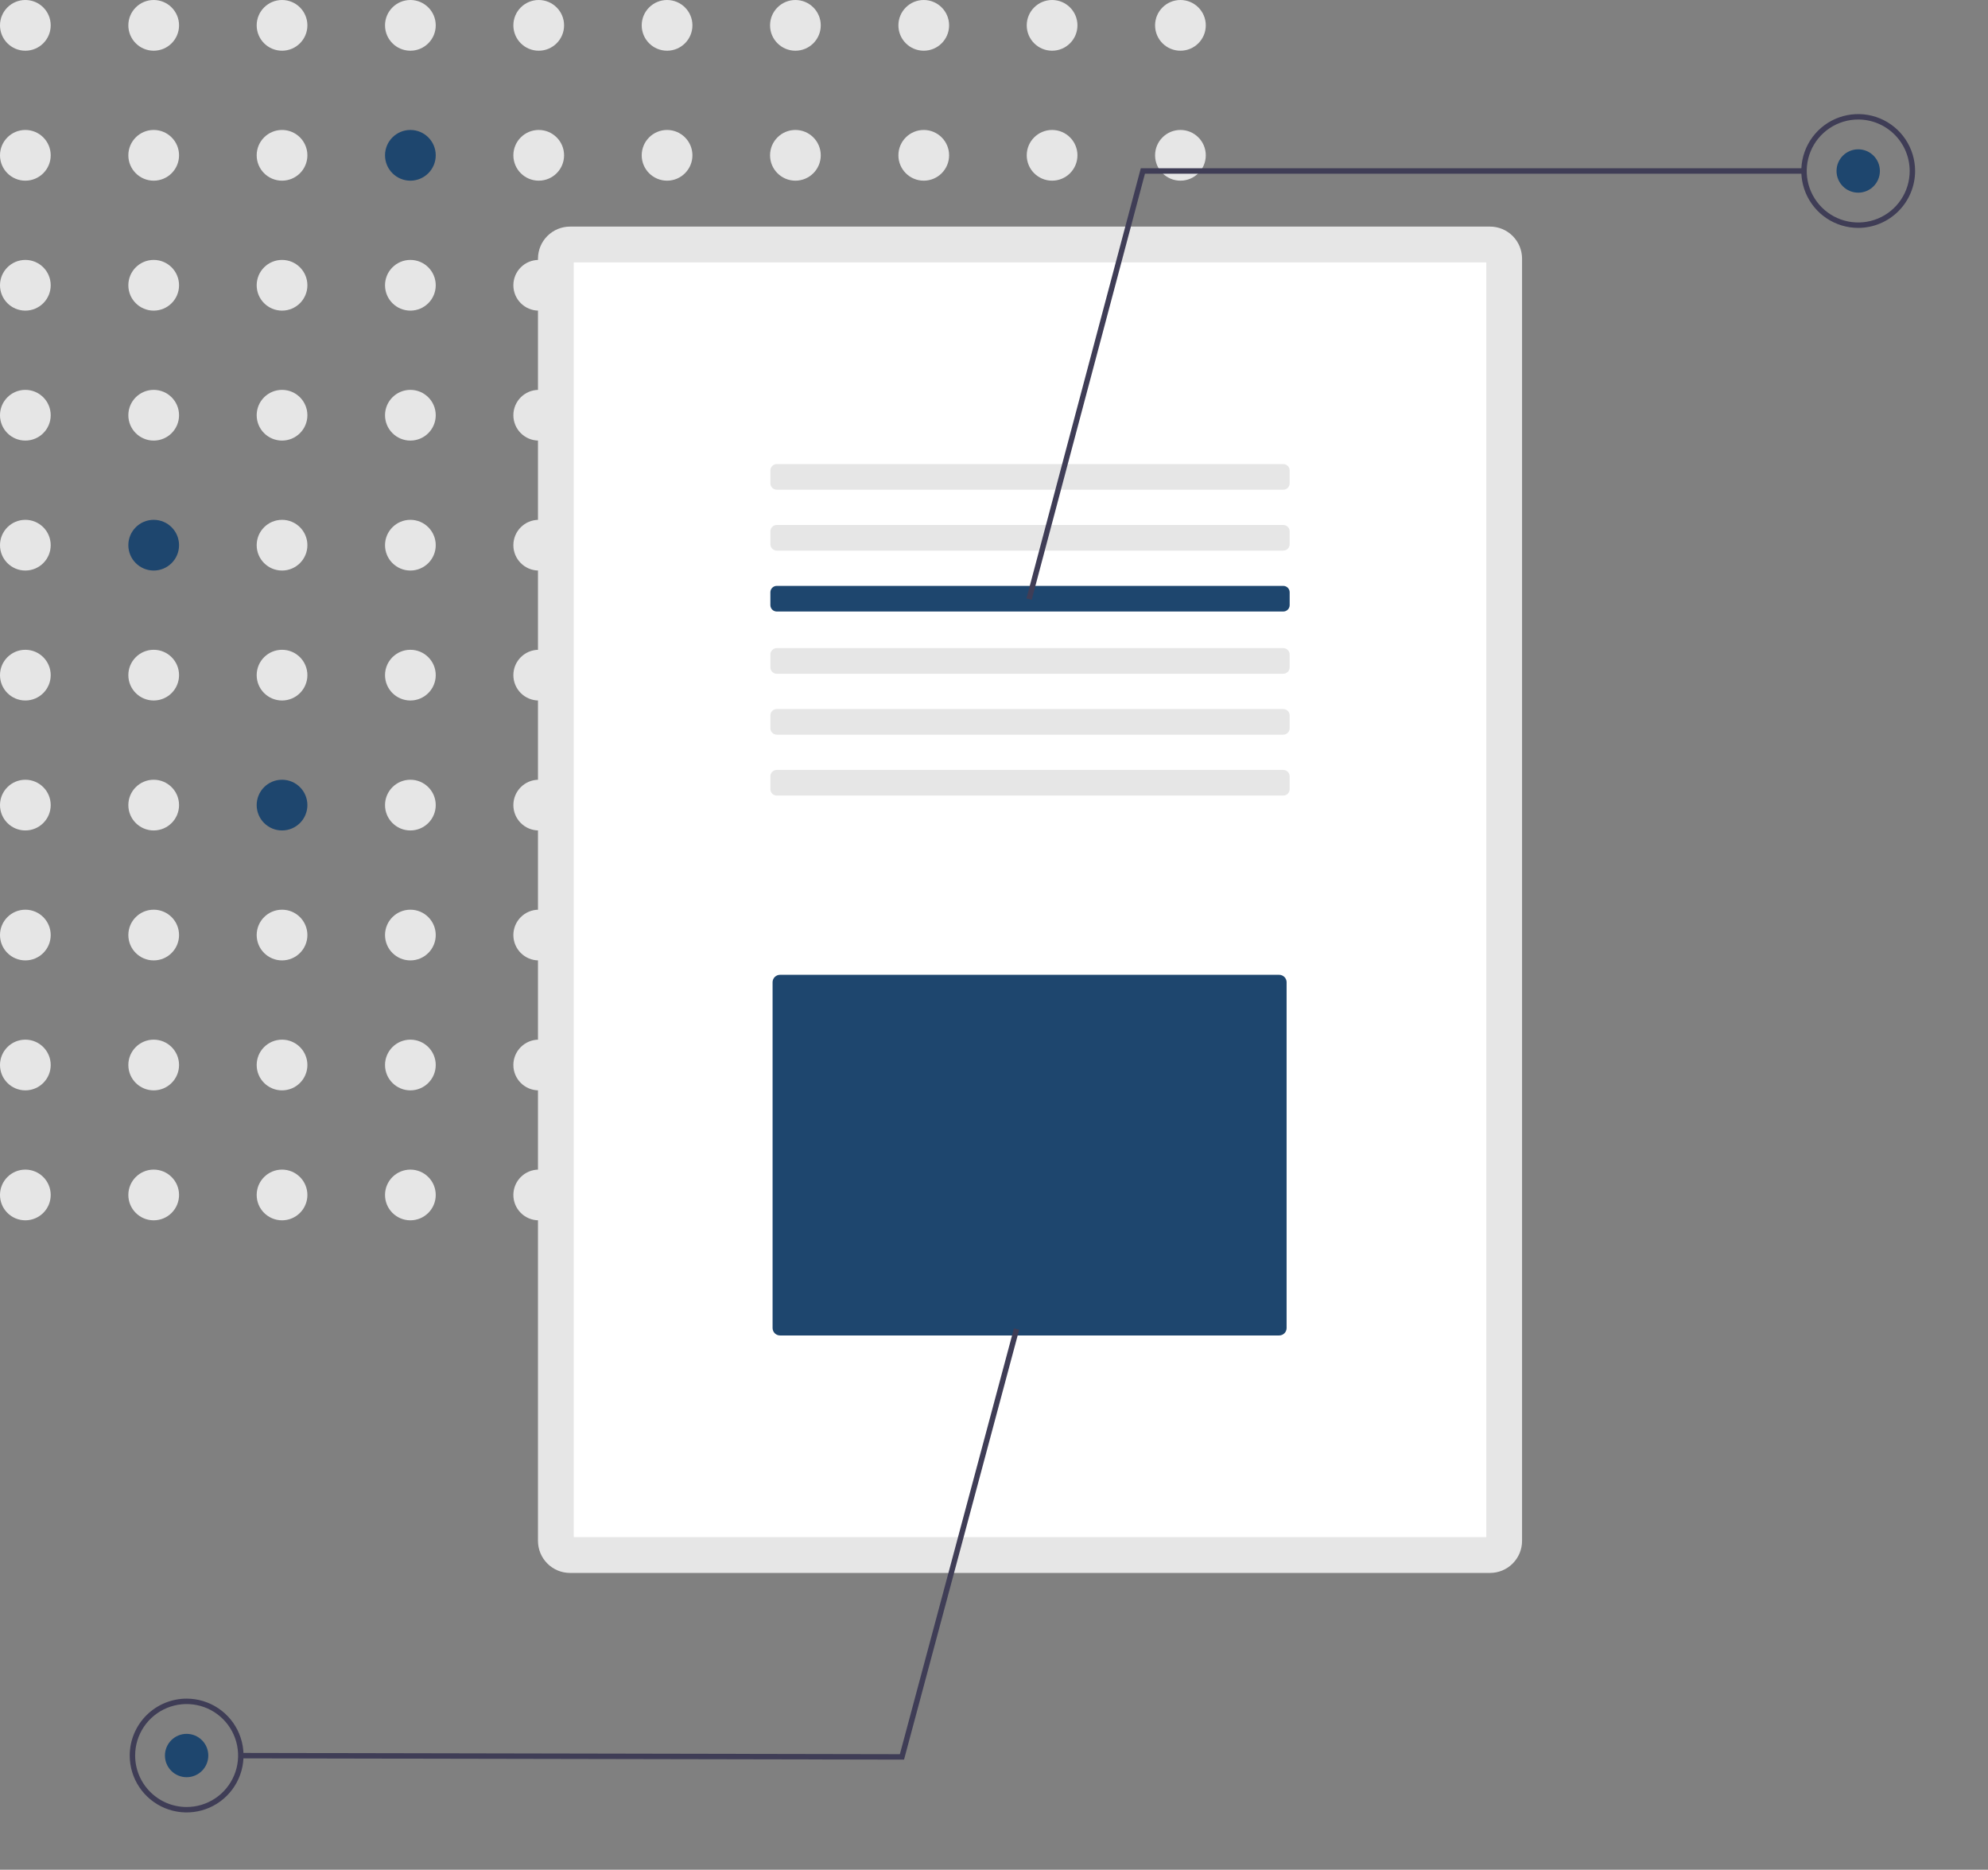 <svg width="1339" height="1259" viewBox="0 0 1339 1259" fill="none" xmlns="http://www.w3.org/2000/svg">
<rect x="0" y="0" width="1339" height="1259" fill="#808080" stroke="none"/>
<g clip-path="url(#clip0_1356_4142)">
<path d="M17.076 34.148C26.507 34.148 34.153 26.504 34.153 17.075C34.153 7.645 26.507 0.001 17.076 0.001C7.644 0.001 -0.002 7.645 -0.002 17.075C-0.002 26.504 7.644 34.148 17.076 34.148Z" fill="#E6E6E6"/>
<path d="M103.519 34.148C112.951 34.148 120.597 26.504 120.597 17.075C120.597 7.646 112.951 0.002 103.519 0.002C94.088 0.002 86.442 7.646 86.442 17.075C86.442 26.504 94.088 34.148 103.519 34.148Z" fill="#E6E6E6"/>
<path d="M189.964 34.148C199.395 34.148 207.041 26.504 207.041 17.075C207.041 7.646 199.395 0.002 189.964 0.002C180.532 0.002 172.886 7.646 172.886 17.075C172.886 26.504 180.532 34.148 189.964 34.148Z" fill="#E6E6E6"/>
<path d="M276.408 34.148C285.839 34.148 293.485 26.504 293.485 17.075C293.485 7.646 285.839 0.002 276.408 0.002C266.976 0.002 259.331 7.646 259.331 17.075C259.331 26.504 266.976 34.148 276.408 34.148Z" fill="#E6E6E6"/>
<path d="M362.852 34.148C372.283 34.148 379.929 26.504 379.929 17.075C379.929 7.646 372.283 0.002 362.852 0.002C353.42 0.002 345.775 7.646 345.775 17.075C345.775 26.504 353.42 34.148 362.852 34.148Z" fill="#E6E6E6"/>
<path d="M449.296 34.148C458.727 34.148 466.373 26.504 466.373 17.075C466.373 7.646 458.727 0.002 449.296 0.002C439.864 0.002 432.219 7.646 432.219 17.075C432.219 26.504 439.864 34.148 449.296 34.148Z" fill="#E6E6E6"/>
<path d="M535.74 34.148C545.171 34.148 552.817 26.504 552.817 17.075C552.817 7.646 545.171 0.002 535.74 0.002C526.309 0.002 518.663 7.646 518.663 17.075C518.663 26.504 526.309 34.148 535.74 34.148Z" fill="#E6E6E6"/>
<path d="M622.184 34.148C631.615 34.148 639.261 26.504 639.261 17.075C639.261 7.646 631.615 0.002 622.184 0.002C612.753 0.002 605.107 7.646 605.107 17.075C605.107 26.504 612.753 34.148 622.184 34.148Z" fill="#E6E6E6"/>
<path d="M708.628 34.148C718.06 34.148 725.705 26.504 725.705 17.075C725.705 7.646 718.06 0.002 708.628 0.002C699.197 0.002 691.551 7.646 691.551 17.075C691.551 26.504 699.197 34.148 708.628 34.148Z" fill="#E6E6E6"/>
<path d="M795.072 34.148C804.504 34.148 812.149 26.504 812.149 17.075C812.149 7.646 804.504 0.002 795.072 0.002C785.641 0.002 777.995 7.646 777.995 17.075C777.995 26.504 785.641 34.148 795.072 34.148Z" fill="#E6E6E6"/>
<path d="M17.075 121.656C26.507 121.656 34.153 114.012 34.153 104.583C34.153 95.154 26.507 87.51 17.075 87.51C7.644 87.51 -0.002 95.154 -0.002 104.583C-0.002 114.012 7.644 121.656 17.075 121.656Z" fill="#E6E6E6"/>
<path d="M103.519 121.656C112.951 121.656 120.597 114.012 120.597 104.583C120.597 95.154 112.951 87.51 103.519 87.51C94.088 87.51 86.442 95.154 86.442 104.583C86.442 114.012 94.088 121.656 103.519 121.656Z" fill="#E6E6E6"/>
<path d="M189.964 121.656C199.395 121.656 207.041 114.012 207.041 104.583C207.041 95.154 199.395 87.51 189.964 87.51C180.532 87.51 172.886 95.154 172.886 104.583C172.886 114.012 180.532 121.656 189.964 121.656Z" fill="#E6E6E6"/>
<path d="M276.408 121.656C285.839 121.656 293.485 114.012 293.485 104.583C293.485 95.154 285.839 87.51 276.408 87.51C266.976 87.51 259.331 95.154 259.331 104.583C259.331 114.012 266.976 121.656 276.408 121.656Z" fill="#1E466E"/>
<path d="M362.852 121.656C372.283 121.656 379.929 114.012 379.929 104.583C379.929 95.154 372.283 87.51 362.852 87.51C353.42 87.51 345.775 95.154 345.775 104.583C345.775 114.012 353.42 121.656 362.852 121.656Z" fill="#E6E6E6"/>
<path d="M449.296 121.656C458.727 121.656 466.373 114.012 466.373 104.583C466.373 95.154 458.727 87.51 449.296 87.51C439.864 87.51 432.219 95.154 432.219 104.583C432.219 114.012 439.864 121.656 449.296 121.656Z" fill="#E6E6E6"/>
<path d="M535.74 121.656C545.171 121.656 552.817 114.012 552.817 104.583C552.817 95.154 545.171 87.51 535.74 87.51C526.309 87.51 518.663 95.154 518.663 104.583C518.663 114.012 526.309 121.656 535.74 121.656Z" fill="#E6E6E6"/>
<path d="M622.184 121.656C631.615 121.656 639.261 114.012 639.261 104.583C639.261 95.154 631.615 87.51 622.184 87.51C612.753 87.51 605.107 95.154 605.107 104.583C605.107 114.012 612.753 121.656 622.184 121.656Z" fill="#E6E6E6"/>
<path d="M708.628 121.656C718.06 121.656 725.705 114.012 725.705 104.583C725.705 95.154 718.06 87.51 708.628 87.51C699.197 87.51 691.551 95.154 691.551 104.583C691.551 114.012 699.197 121.656 708.628 121.656Z" fill="#E6E6E6"/>
<path d="M795.072 121.656C804.504 121.656 812.149 114.012 812.149 104.583C812.149 95.154 804.504 87.51 795.072 87.51C785.641 87.51 777.995 95.154 777.995 104.583C777.995 114.012 785.641 121.656 795.072 121.656Z" fill="#E6E6E6"/>
<path d="M17.075 209.165C26.507 209.165 34.153 201.521 34.153 192.092C34.153 182.662 26.507 175.019 17.075 175.019C7.644 175.019 -0.002 182.662 -0.002 192.092C-0.002 201.521 7.644 209.165 17.075 209.165Z" fill="#E6E6E6"/>
<path d="M103.519 209.165C112.951 209.165 120.597 201.521 120.597 192.092C120.597 182.662 112.951 175.019 103.519 175.019C94.088 175.019 86.442 182.662 86.442 192.092C86.442 201.521 94.088 209.165 103.519 209.165Z" fill="#E6E6E6"/>
<path d="M189.964 209.165C199.395 209.165 207.041 201.521 207.041 192.092C207.041 182.662 199.395 175.019 189.964 175.019C180.532 175.019 172.886 182.662 172.886 192.092C172.886 201.521 180.532 209.165 189.964 209.165Z" fill="#E6E6E6"/>
<path d="M276.408 209.165C285.839 209.165 293.485 201.521 293.485 192.092C293.485 182.662 285.839 175.019 276.408 175.019C266.976 175.019 259.331 182.662 259.331 192.092C259.331 201.521 266.976 209.165 276.408 209.165Z" fill="#E6E6E6"/>
<path d="M362.852 209.165C372.283 209.165 379.929 201.521 379.929 192.092C379.929 182.662 372.283 175.019 362.852 175.019C353.42 175.019 345.775 182.662 345.775 192.092C345.775 201.521 353.42 209.165 362.852 209.165Z" fill="#E6E6E6"/>
<path d="M449.296 209.165C458.727 209.165 466.373 201.521 466.373 192.092C466.373 182.662 458.727 175.019 449.296 175.019C439.864 175.019 432.219 182.662 432.219 192.092C432.219 201.521 439.864 209.165 449.296 209.165Z" fill="#E6E6E6"/>
<path d="M535.74 209.165C545.171 209.165 552.817 201.521 552.817 192.092C552.817 182.662 545.171 175.019 535.74 175.019C526.309 175.019 518.663 182.662 518.663 192.092C518.663 201.521 526.309 209.165 535.74 209.165Z" fill="#E6E6E6"/>
<path d="M622.184 209.165C631.615 209.165 639.261 201.521 639.261 192.092C639.261 182.662 631.615 175.019 622.184 175.019C612.753 175.019 605.107 182.662 605.107 192.092C605.107 201.521 612.753 209.165 622.184 209.165Z" fill="#E6E6E6"/>
<path d="M708.628 209.165C718.06 209.165 725.705 201.521 725.705 192.092C725.705 182.662 718.06 175.019 708.628 175.019C699.197 175.019 691.551 182.662 691.551 192.092C691.551 201.521 699.197 209.165 708.628 209.165Z" fill="#E6E6E6"/>
<path d="M795.072 209.165C804.504 209.165 812.149 201.521 812.149 192.092C812.149 182.662 804.504 175.019 795.072 175.019C785.641 175.019 777.995 182.662 777.995 192.092C777.995 201.521 785.641 209.165 795.072 209.165Z" fill="#E6E6E6"/>
<path d="M17.075 296.672C26.507 296.672 34.153 289.029 34.153 279.599C34.153 270.17 26.507 262.526 17.075 262.526C7.644 262.526 -0.002 270.17 -0.002 279.599C-0.002 289.029 7.644 296.672 17.075 296.672Z" fill="#E6E6E6"/>
<path d="M103.519 296.672C112.951 296.672 120.597 289.029 120.597 279.599C120.597 270.17 112.951 262.526 103.519 262.526C94.088 262.526 86.442 270.17 86.442 279.599C86.442 289.029 94.088 296.672 103.519 296.672Z" fill="#E6E6E6"/>
<path d="M189.964 296.672C199.395 296.672 207.041 289.029 207.041 279.599C207.041 270.17 199.395 262.526 189.964 262.526C180.532 262.526 172.886 270.17 172.886 279.599C172.886 289.029 180.532 296.672 189.964 296.672Z" fill="#E6E6E6"/>
<path d="M276.408 296.672C285.839 296.672 293.485 289.029 293.485 279.599C293.485 270.17 285.839 262.526 276.408 262.526C266.976 262.526 259.331 270.17 259.331 279.599C259.331 289.029 266.976 296.672 276.408 296.672Z" fill="#E6E6E6"/>
<path d="M362.852 296.672C372.283 296.672 379.929 289.029 379.929 279.599C379.929 270.17 372.283 262.526 362.852 262.526C353.42 262.526 345.775 270.17 345.775 279.599C345.775 289.029 353.42 296.672 362.852 296.672Z" fill="#E6E6E6"/>
<path d="M449.296 296.672C458.727 296.672 466.373 289.029 466.373 279.599C466.373 270.17 458.727 262.526 449.296 262.526C439.864 262.526 432.219 270.17 432.219 279.599C432.219 289.029 439.864 296.672 449.296 296.672Z" fill="#E6E6E6"/>
<path d="M535.74 296.672C545.171 296.672 552.817 289.029 552.817 279.599C552.817 270.17 545.171 262.526 535.74 262.526C526.309 262.526 518.663 270.17 518.663 279.599C518.663 289.029 526.309 296.672 535.74 296.672Z" fill="#E6E6E6"/>
<path d="M622.184 296.672C631.615 296.672 639.261 289.029 639.261 279.599C639.261 270.17 631.615 262.526 622.184 262.526C612.753 262.526 605.107 270.17 605.107 279.599C605.107 289.029 612.753 296.672 622.184 296.672Z" fill="#E6E6E6"/>
<path d="M708.628 296.672C718.06 296.672 725.705 289.029 725.705 279.599C725.705 270.17 718.06 262.526 708.628 262.526C699.197 262.526 691.551 270.17 691.551 279.599C691.551 289.029 699.197 296.672 708.628 296.672Z" fill="#E6E6E6"/>
<path d="M795.072 296.672C804.504 296.672 812.149 289.029 812.149 279.599C812.149 270.17 804.504 262.526 795.072 262.526C785.641 262.526 777.995 270.17 777.995 279.599C777.995 289.029 785.641 296.672 795.072 296.672Z" fill="#E6E6E6"/>
<path d="M17.075 384.181C26.507 384.181 34.153 376.537 34.153 367.108C34.153 357.679 26.507 350.035 17.075 350.035C7.644 350.035 -0.002 357.679 -0.002 367.108C-0.002 376.537 7.644 384.181 17.075 384.181Z" fill="#E6E6E6"/>
<path d="M103.519 384.181C112.951 384.181 120.597 376.537 120.597 367.108C120.597 357.679 112.951 350.035 103.519 350.035C94.088 350.035 86.442 357.679 86.442 367.108C86.442 376.537 94.088 384.181 103.519 384.181Z" fill="#1E466E"/>
<path d="M189.964 384.181C199.395 384.181 207.041 376.537 207.041 367.108C207.041 357.679 199.395 350.035 189.964 350.035C180.532 350.035 172.886 357.679 172.886 367.108C172.886 376.537 180.532 384.181 189.964 384.181Z" fill="#E6E6E6"/>
<path d="M276.408 384.181C285.839 384.181 293.485 376.537 293.485 367.108C293.485 357.679 285.839 350.035 276.408 350.035C266.976 350.035 259.331 357.679 259.331 367.108C259.331 376.537 266.976 384.181 276.408 384.181Z" fill="#E6E6E6"/>
<path d="M362.852 384.181C372.283 384.181 379.929 376.537 379.929 367.108C379.929 357.679 372.283 350.035 362.852 350.035C353.42 350.035 345.775 357.679 345.775 367.108C345.775 376.537 353.42 384.181 362.852 384.181Z" fill="#E6E6E6"/>
<path d="M449.296 384.181C458.727 384.181 466.373 376.537 466.373 367.108C466.373 357.679 458.727 350.035 449.296 350.035C439.864 350.035 432.219 357.679 432.219 367.108C432.219 376.537 439.864 384.181 449.296 384.181Z" fill="#E6E6E6"/>
<path d="M535.74 384.181C545.171 384.181 552.817 376.537 552.817 367.108C552.817 357.679 545.171 350.035 535.74 350.035C526.309 350.035 518.663 357.679 518.663 367.108C518.663 376.537 526.309 384.181 535.74 384.181Z" fill="#E6E6E6"/>
<path d="M622.184 384.181C631.615 384.181 639.261 376.537 639.261 367.108C639.261 357.679 631.615 350.035 622.184 350.035C612.753 350.035 605.107 357.679 605.107 367.108C605.107 376.537 612.753 384.181 622.184 384.181Z" fill="#E6E6E6"/>
<path d="M708.628 384.181C718.06 384.181 725.705 376.537 725.705 367.108C725.705 357.679 718.06 350.035 708.628 350.035C699.197 350.035 691.551 357.679 691.551 367.108C691.551 376.537 699.197 384.181 708.628 384.181Z" fill="#E6E6E6"/>
<path d="M795.072 384.181C804.504 384.181 812.149 376.537 812.149 367.108C812.149 357.679 804.504 350.035 795.072 350.035C785.641 350.035 777.995 357.679 777.995 367.108C777.995 376.537 785.641 384.181 795.072 384.181Z" fill="#E6E6E6"/>
<path d="M17.075 471.689C26.507 471.689 34.153 464.045 34.153 454.616C34.153 445.187 26.507 437.543 17.075 437.543C7.644 437.543 -0.002 445.187 -0.002 454.616C-0.002 464.045 7.644 471.689 17.075 471.689Z" fill="#E6E6E6"/>
<path d="M103.519 471.689C112.951 471.689 120.597 464.045 120.597 454.616C120.597 445.187 112.951 437.543 103.519 437.543C94.088 437.543 86.442 445.187 86.442 454.616C86.442 464.045 94.088 471.689 103.519 471.689Z" fill="#E6E6E6"/>
<path d="M189.964 471.689C199.395 471.689 207.041 464.045 207.041 454.616C207.041 445.187 199.395 437.543 189.964 437.543C180.532 437.543 172.886 445.187 172.886 454.616C172.886 464.045 180.532 471.689 189.964 471.689Z" fill="#E6E6E6"/>
<path d="M276.408 471.689C285.839 471.689 293.485 464.045 293.485 454.616C293.485 445.187 285.839 437.543 276.408 437.543C266.976 437.543 259.331 445.187 259.331 454.616C259.331 464.045 266.976 471.689 276.408 471.689Z" fill="#E6E6E6"/>
<path d="M362.852 471.689C372.283 471.689 379.929 464.045 379.929 454.616C379.929 445.187 372.283 437.543 362.852 437.543C353.42 437.543 345.775 445.187 345.775 454.616C345.775 464.045 353.42 471.689 362.852 471.689Z" fill="#E6E6E6"/>
<path d="M449.296 471.689C458.727 471.689 466.373 464.045 466.373 454.616C466.373 445.187 458.727 437.543 449.296 437.543C439.864 437.543 432.219 445.187 432.219 454.616C432.219 464.045 439.864 471.689 449.296 471.689Z" fill="#E6E6E6"/>
<path d="M535.74 471.689C545.171 471.689 552.817 464.045 552.817 454.616C552.817 445.187 545.171 437.543 535.74 437.543C526.309 437.543 518.663 445.187 518.663 454.616C518.663 464.045 526.309 471.689 535.74 471.689Z" fill="#E6E6E6"/>
<path d="M622.184 471.689C631.615 471.689 639.261 464.045 639.261 454.616C639.261 445.187 631.615 437.543 622.184 437.543C612.753 437.543 605.107 445.187 605.107 454.616C605.107 464.045 612.753 471.689 622.184 471.689Z" fill="#E6E6E6"/>
<path d="M708.628 471.689C718.06 471.689 725.705 464.045 725.705 454.616C725.705 445.187 718.06 437.543 708.628 437.543C699.197 437.543 691.551 445.187 691.551 454.616C691.551 464.045 699.197 471.689 708.628 471.689Z" fill="#E6E6E6"/>
<path d="M795.072 471.689C804.504 471.689 812.149 464.045 812.149 454.616C812.149 445.187 804.504 437.543 795.072 437.543C785.641 437.543 777.995 445.187 777.995 454.616C777.995 464.045 785.641 471.689 795.072 471.689Z" fill="#E6E6E6"/>
<path d="M17.075 559.197C26.507 559.197 34.153 551.553 34.153 542.124C34.153 532.695 26.507 525.051 17.075 525.051C7.644 525.051 -0.002 532.695 -0.002 542.124C-0.002 551.553 7.644 559.197 17.075 559.197Z" fill="#E6E6E6"/>
<path d="M103.519 559.197C112.951 559.197 120.597 551.553 120.597 542.124C120.597 532.695 112.951 525.051 103.519 525.051C94.088 525.051 86.442 532.695 86.442 542.124C86.442 551.553 94.088 559.197 103.519 559.197Z" fill="#E6E6E6"/>
<path d="M189.964 559.197C199.395 559.197 207.041 551.553 207.041 542.124C207.041 532.695 199.395 525.051 189.964 525.051C180.532 525.051 172.886 532.695 172.886 542.124C172.886 551.553 180.532 559.197 189.964 559.197Z" fill="#1E466E"/>
<path d="M276.408 559.197C285.839 559.197 293.485 551.553 293.485 542.124C293.485 532.695 285.839 525.051 276.408 525.051C266.976 525.051 259.331 532.695 259.331 542.124C259.331 551.553 266.976 559.197 276.408 559.197Z" fill="#E6E6E6"/>
<path d="M362.852 559.197C372.283 559.197 379.929 551.553 379.929 542.124C379.929 532.695 372.283 525.051 362.852 525.051C353.42 525.051 345.775 532.695 345.775 542.124C345.775 551.553 353.42 559.197 362.852 559.197Z" fill="#E6E6E6"/>
<path d="M449.296 559.197C458.727 559.197 466.373 551.553 466.373 542.124C466.373 532.695 458.727 525.051 449.296 525.051C439.864 525.051 432.219 532.695 432.219 542.124C432.219 551.553 439.864 559.197 449.296 559.197Z" fill="#E6E6E6"/>
<path d="M535.74 559.197C545.171 559.197 552.817 551.553 552.817 542.124C552.817 532.695 545.171 525.051 535.74 525.051C526.309 525.051 518.663 532.695 518.663 542.124C518.663 551.553 526.309 559.197 535.74 559.197Z" fill="#E6E6E6"/>
<path d="M622.184 559.197C631.615 559.197 639.261 551.553 639.261 542.124C639.261 532.695 631.615 525.051 622.184 525.051C612.753 525.051 605.107 532.695 605.107 542.124C605.107 551.553 612.753 559.197 622.184 559.197Z" fill="#E6E6E6"/>
<path d="M708.628 559.197C718.06 559.197 725.705 551.553 725.705 542.124C725.705 532.695 718.06 525.051 708.628 525.051C699.197 525.051 691.551 532.695 691.551 542.124C691.551 551.553 699.197 559.197 708.628 559.197Z" fill="#E6E6E6"/>
<path d="M795.072 559.197C804.504 559.197 812.149 551.553 812.149 542.124C812.149 532.695 804.504 525.051 795.072 525.051C785.641 525.051 777.995 532.695 777.995 542.124C777.995 551.553 785.641 559.197 795.072 559.197Z" fill="#E6E6E6"/>
<path d="M17.075 646.706C26.507 646.706 34.153 639.062 34.153 629.633C34.153 620.203 26.507 612.56 17.075 612.56C7.644 612.56 -0.002 620.203 -0.002 629.633C-0.002 639.062 7.644 646.706 17.075 646.706Z" fill="#E6E6E6"/>
<path d="M103.519 646.706C112.951 646.706 120.597 639.062 120.597 629.633C120.597 620.203 112.951 612.56 103.519 612.56C94.088 612.56 86.442 620.203 86.442 629.633C86.442 639.062 94.088 646.706 103.519 646.706Z" fill="#E6E6E6"/>
<path d="M189.964 646.706C199.395 646.706 207.041 639.062 207.041 629.633C207.041 620.203 199.395 612.56 189.964 612.56C180.532 612.56 172.886 620.203 172.886 629.633C172.886 639.062 180.532 646.706 189.964 646.706Z" fill="#E6E6E6"/>
<path d="M276.408 646.706C285.839 646.706 293.485 639.062 293.485 629.633C293.485 620.203 285.839 612.56 276.408 612.56C266.976 612.56 259.331 620.203 259.331 629.633C259.331 639.062 266.976 646.706 276.408 646.706Z" fill="#E6E6E6"/>
<path d="M362.852 646.706C372.283 646.706 379.929 639.062 379.929 629.633C379.929 620.203 372.283 612.56 362.852 612.56C353.42 612.56 345.775 620.203 345.775 629.633C345.775 639.062 353.42 646.706 362.852 646.706Z" fill="#E6E6E6"/>
<path d="M449.296 646.706C458.727 646.706 466.373 639.062 466.373 629.633C466.373 620.203 458.727 612.56 449.296 612.56C439.864 612.56 432.219 620.203 432.219 629.633C432.219 639.062 439.864 646.706 449.296 646.706Z" fill="#E6E6E6"/>
<path d="M535.74 646.706C545.171 646.706 552.817 639.062 552.817 629.633C552.817 620.203 545.171 612.56 535.74 612.56C526.309 612.56 518.663 620.203 518.663 629.633C518.663 639.062 526.309 646.706 535.74 646.706Z" fill="#E6E6E6"/>
<path d="M622.184 646.706C631.615 646.706 639.261 639.062 639.261 629.633C639.261 620.203 631.615 612.56 622.184 612.56C612.753 612.56 605.107 620.203 605.107 629.633C605.107 639.062 612.753 646.706 622.184 646.706Z" fill="#E6E6E6"/>
<path d="M708.628 646.706C718.06 646.706 725.705 639.062 725.705 629.633C725.705 620.203 718.06 612.56 708.628 612.56C699.197 612.56 691.551 620.203 691.551 629.633C691.551 639.062 699.197 646.706 708.628 646.706Z" fill="#E6E6E6"/>
<path d="M795.072 646.706C804.504 646.706 812.149 639.062 812.149 629.633C812.149 620.203 804.504 612.56 795.072 612.56C785.641 612.56 777.995 620.203 777.995 629.633C777.995 639.062 785.641 646.706 795.072 646.706Z" fill="#E6E6E6"/>
<path d="M17.075 734.214C26.507 734.214 34.153 726.57 34.153 717.141C34.153 707.712 26.507 700.068 17.075 700.068C7.644 700.068 -0.002 707.712 -0.002 717.141C-0.002 726.57 7.644 734.214 17.075 734.214Z" fill="#E6E6E6"/>
<path d="M103.519 734.214C112.951 734.214 120.597 726.57 120.597 717.141C120.597 707.712 112.951 700.068 103.519 700.068C94.088 700.068 86.442 707.712 86.442 717.141C86.442 726.57 94.088 734.214 103.519 734.214Z" fill="#E6E6E6"/>
<path d="M189.964 734.214C199.395 734.214 207.041 726.57 207.041 717.141C207.041 707.712 199.395 700.068 189.964 700.068C180.532 700.068 172.886 707.712 172.886 717.141C172.886 726.57 180.532 734.214 189.964 734.214Z" fill="#E6E6E6"/>
<path d="M276.408 734.214C285.839 734.214 293.485 726.57 293.485 717.141C293.485 707.712 285.839 700.068 276.408 700.068C266.976 700.068 259.331 707.712 259.331 717.141C259.331 726.57 266.976 734.214 276.408 734.214Z" fill="#E6E6E6"/>
<path d="M362.852 734.214C372.283 734.214 379.929 726.57 379.929 717.141C379.929 707.712 372.283 700.068 362.852 700.068C353.42 700.068 345.775 707.712 345.775 717.141C345.775 726.57 353.42 734.214 362.852 734.214Z" fill="#E6E6E6"/>
<path d="M449.296 734.214C458.727 734.214 466.373 726.57 466.373 717.141C466.373 707.712 458.727 700.068 449.296 700.068C439.864 700.068 432.219 707.712 432.219 717.141C432.219 726.57 439.864 734.214 449.296 734.214Z" fill="#E6E6E6"/>
<path d="M535.74 734.214C545.171 734.214 552.817 726.57 552.817 717.141C552.817 707.712 545.171 700.068 535.74 700.068C526.309 700.068 518.663 707.712 518.663 717.141C518.663 726.57 526.309 734.214 535.74 734.214Z" fill="#E6E6E6"/>
<path d="M622.184 734.214C631.615 734.214 639.261 726.57 639.261 717.141C639.261 707.712 631.615 700.068 622.184 700.068C612.753 700.068 605.107 707.712 605.107 717.141C605.107 726.57 612.753 734.214 622.184 734.214Z" fill="#E6E6E6"/>
<path d="M708.628 734.214C718.06 734.214 725.705 726.57 725.705 717.141C725.705 707.712 718.06 700.068 708.628 700.068C699.197 700.068 691.551 707.712 691.551 717.141C691.551 726.57 699.197 734.214 708.628 734.214Z" fill="#E6E6E6"/>
<path d="M795.072 734.214C804.504 734.214 812.149 726.57 812.149 717.141C812.149 707.712 804.504 700.068 795.072 700.068C785.641 700.068 777.995 707.712 777.995 717.141C777.995 726.57 785.641 734.214 795.072 734.214Z" fill="#E6E6E6"/>
<path d="M17.075 821.722C26.507 821.722 34.153 814.078 34.153 804.649C34.153 795.22 26.507 787.576 17.075 787.576C7.644 787.576 -0.002 795.22 -0.002 804.649C-0.002 814.078 7.644 821.722 17.075 821.722Z" fill="#E6E6E6"/>
<path d="M103.519 821.722C112.951 821.722 120.597 814.078 120.597 804.649C120.597 795.22 112.951 787.576 103.519 787.576C94.088 787.576 86.442 795.22 86.442 804.649C86.442 814.078 94.088 821.722 103.519 821.722Z" fill="#E6E6E6"/>
<path d="M189.964 821.722C199.395 821.722 207.041 814.078 207.041 804.649C207.041 795.22 199.395 787.576 189.964 787.576C180.532 787.576 172.886 795.22 172.886 804.649C172.886 814.078 180.532 821.722 189.964 821.722Z" fill="#E6E6E6"/>
<path d="M276.408 821.722C285.839 821.722 293.485 814.078 293.485 804.649C293.485 795.22 285.839 787.576 276.408 787.576C266.976 787.576 259.331 795.22 259.331 804.649C259.331 814.078 266.976 821.722 276.408 821.722Z" fill="#E6E6E6"/>
<path d="M362.852 821.722C372.283 821.722 379.929 814.078 379.929 804.649C379.929 795.22 372.283 787.576 362.852 787.576C353.42 787.576 345.775 795.22 345.775 804.649C345.775 814.078 353.42 821.722 362.852 821.722Z" fill="#E6E6E6"/>
<path d="M449.296 821.722C458.727 821.722 466.373 814.078 466.373 804.649C466.373 795.22 458.727 787.576 449.296 787.576C439.864 787.576 432.219 795.22 432.219 804.649C432.219 814.078 439.864 821.722 449.296 821.722Z" fill="#E6E6E6"/>
<path d="M535.74 821.722C545.171 821.722 552.817 814.078 552.817 804.649C552.817 795.22 545.171 787.576 535.74 787.576C526.309 787.576 518.663 795.22 518.663 804.649C518.663 814.078 526.309 821.722 535.74 821.722Z" fill="#E6E6E6"/>
<path d="M622.184 821.722C631.615 821.722 639.261 814.078 639.261 804.649C639.261 795.22 631.615 787.576 622.184 787.576C612.753 787.576 605.107 795.22 605.107 804.649C605.107 814.078 612.753 821.722 622.184 821.722Z" fill="#E6E6E6"/>
<path d="M708.628 821.722C718.06 821.722 725.705 814.078 725.705 804.649C725.705 795.22 718.06 787.576 708.628 787.576C699.197 787.576 691.551 795.22 691.551 804.649C691.551 814.078 699.197 821.722 708.628 821.722Z" fill="#E6E6E6"/>
<path d="M795.072 821.722C804.504 821.722 812.149 814.078 812.149 804.649C812.149 795.22 804.504 787.576 795.072 787.576C785.641 787.576 777.995 795.22 777.995 804.649C777.995 814.078 785.641 821.722 795.072 821.722Z" fill="#E6E6E6"/>
<path d="M1003.58 152.584C1009.31 152.584 1014.8 154.858 1018.85 158.906C1022.9 162.954 1025.17 168.444 1025.17 174.169V1037.57C1025.17 1040.41 1024.61 1043.22 1023.53 1045.83C1022.44 1048.45 1020.85 1050.83 1018.85 1052.84C1016.84 1054.84 1014.46 1056.43 1011.84 1057.52C1009.23 1058.6 1006.42 1059.16 1003.58 1059.16H383.941C381.106 1059.16 378.298 1058.6 375.679 1057.52C373.059 1056.43 370.679 1054.84 368.674 1052.84C366.67 1050.83 365.079 1048.45 363.994 1045.83C362.909 1043.22 362.351 1040.41 362.351 1037.57V174.169C362.351 168.444 364.625 162.954 368.674 158.906C372.723 154.858 378.215 152.584 383.941 152.584L1003.58 152.584Z" fill="#E6E6E6"/>
<path d="M386.454 1035.06H1001.07V176.682H386.454V1035.06Z" fill="white"/>
<path d="M864.325 312.487C864.892 312.487 865.453 312.598 865.977 312.815C866.501 313.032 866.977 313.35 867.378 313.751C867.779 314.152 868.097 314.628 868.314 315.152C868.531 315.676 868.643 316.237 868.643 316.804V325.438C868.643 326.583 868.188 327.681 867.378 328.491C866.568 329.3 865.47 329.755 864.325 329.755H523.198C522.631 329.755 522.07 329.643 521.546 329.426C521.022 329.209 520.546 328.891 520.145 328.491C519.744 328.09 519.426 327.614 519.209 327.09C518.992 326.566 518.88 326.005 518.88 325.438V316.804C518.88 316.237 518.992 315.676 519.209 315.152C519.426 314.628 519.744 314.152 520.145 313.751C520.546 313.35 521.022 313.032 521.546 312.815C522.07 312.598 522.631 312.487 523.198 312.487H864.325Z" fill="#E6E6E6"/>
<path d="M864.325 353.499C865.47 353.499 866.568 353.953 867.378 354.763C868.188 355.573 868.643 356.671 868.643 357.816V366.45C868.643 367.595 868.188 368.693 867.378 369.502C866.568 370.312 865.47 370.767 864.325 370.767H523.198C522.631 370.767 522.07 370.655 521.546 370.438C521.022 370.221 520.546 369.903 520.145 369.502C519.744 369.101 519.426 368.625 519.209 368.102C518.992 367.578 518.88 367.017 518.88 366.45V357.816C518.88 357.249 518.992 356.687 519.209 356.163C519.426 355.64 519.744 355.164 520.145 354.763C520.546 354.362 521.022 354.044 521.546 353.827C522.07 353.61 522.631 353.499 523.198 353.499H864.325Z" fill="#E6E6E6"/>
<path d="M864.325 394.51C865.47 394.51 866.568 394.965 867.378 395.775C868.188 396.584 868.643 397.682 868.643 398.827V407.461C868.643 408.606 868.188 409.704 867.378 410.514C866.568 411.323 865.47 411.778 864.325 411.778H523.198C522.053 411.778 520.955 411.323 520.145 410.514C519.335 409.704 518.88 408.606 518.88 407.461V398.827C518.88 397.682 519.335 396.584 520.145 395.775C520.955 394.965 522.053 394.51 523.198 394.51H864.325Z" fill="#1E466E"/>
<path d="M864.325 436.419C865.47 436.419 866.568 436.874 867.378 437.684C868.188 438.493 868.643 439.591 868.643 440.736V449.371C868.643 450.515 868.188 451.613 867.378 452.423C866.568 453.233 865.47 453.688 864.325 453.688H523.198C522.631 453.688 522.07 453.576 521.546 453.359C521.022 453.142 520.546 452.824 520.145 452.423C519.744 452.022 519.426 451.546 519.209 451.023C518.992 450.499 518.88 449.937 518.88 449.371V440.736C518.88 440.169 518.992 439.608 519.209 439.084C519.426 438.561 519.744 438.085 520.145 437.684C520.546 437.283 521.022 436.965 521.546 436.748C522.07 436.531 522.631 436.419 523.198 436.419H864.325Z" fill="#E6E6E6"/>
<path d="M864.325 477.431C865.47 477.431 866.568 477.886 867.378 478.696C868.188 479.505 868.643 480.603 868.643 481.748V490.382C868.643 490.949 868.531 491.511 868.314 492.034C868.097 492.558 867.779 493.034 867.378 493.435C866.977 493.836 866.501 494.154 865.977 494.371C865.453 494.588 864.892 494.699 864.325 494.699H523.198C522.631 494.699 522.07 494.588 521.546 494.371C521.022 494.154 520.546 493.836 520.145 493.435C519.744 493.034 519.426 492.558 519.209 492.034C518.992 491.511 518.88 490.949 518.88 490.382V481.748C518.88 481.181 518.992 480.62 519.209 480.096C519.426 479.572 519.744 479.096 520.145 478.696C520.546 478.295 521.022 477.977 521.546 477.76C522.07 477.543 522.631 477.431 523.198 477.431H864.325Z" fill="#E6E6E6"/>
<path d="M864.325 518.443C865.47 518.443 866.568 518.898 867.378 519.707C868.188 520.517 868.643 521.615 868.643 522.76V531.394C868.643 532.539 868.188 533.637 867.378 534.447C866.568 535.256 865.47 535.711 864.325 535.711H523.198C522.053 535.711 520.955 535.256 520.145 534.447C519.335 533.637 518.88 532.539 518.88 531.394V522.76C518.88 521.615 519.335 520.517 520.145 519.707C520.955 518.898 522.053 518.443 523.198 518.443H864.325Z" fill="#E6E6E6"/>
<path d="M525.377 656.404C524.048 656.406 522.773 656.934 521.834 657.874C520.894 658.813 520.365 660.087 520.364 661.416V894.246C520.366 895.575 520.894 896.848 521.834 897.788C522.774 898.728 524.048 899.256 525.377 899.258H861.565C862.894 899.256 864.169 898.728 865.108 897.788C866.048 896.848 866.577 895.575 866.578 894.246V661.416C866.577 660.087 866.048 658.813 865.109 657.874C864.169 656.934 862.895 656.406 861.565 656.404H525.377Z" fill="#1E466E"/>
<path d="M694.883 403.894L691.354 402.957L768.369 113.316H1215.08V116.967H771.173L694.883 403.894Z" fill="#3F3D56"/>
<path d="M1251.58 153.458C1244 153.458 1236.59 151.211 1230.28 147C1223.98 142.79 1219.07 136.806 1216.17 129.805C1213.27 122.803 1212.51 115.099 1213.99 107.666C1215.47 100.234 1219.12 93.406 1224.48 88.048C1229.84 82.689 1236.66 79.04 1244.1 77.561C1251.53 76.083 1259.24 76.842 1266.24 79.742C1273.25 82.642 1279.23 87.553 1283.44 93.854C1287.65 100.155 1289.9 107.563 1289.9 115.142C1289.89 125.3 1285.85 135.039 1278.66 142.223C1271.48 149.406 1261.74 153.446 1251.58 153.458ZM1251.58 80.474C1244.72 80.474 1238.01 82.508 1232.31 86.317C1226.61 90.126 1222.16 95.54 1219.54 101.875C1216.92 108.21 1216.23 115.18 1217.57 121.905C1218.9 128.63 1222.21 134.807 1227.06 139.655C1231.91 144.503 1238.08 147.805 1244.81 149.143C1251.54 150.48 1258.51 149.794 1264.85 147.17C1271.18 144.546 1276.6 140.103 1280.41 134.402C1284.22 128.701 1286.25 121.998 1286.25 115.142C1286.24 105.95 1282.58 97.139 1276.08 90.64C1269.58 84.141 1260.77 80.485 1251.58 80.474Z" fill="#3F3D56"/>
<path d="M1251.58 129.738C1259.64 129.738 1266.18 123.203 1266.18 115.142C1266.18 107.08 1259.64 100.545 1251.58 100.545C1243.51 100.545 1236.98 107.08 1236.98 115.142C1236.98 123.203 1243.51 129.738 1251.58 129.738Z" fill="#1E466E"/>
<path d="M682.942 894.432L686.469 895.374L608.903 1184.87L162.196 1184.01L162.203 1180.36L606.103 1181.21L682.942 894.432Z" fill="#3F3D56"/>
<path d="M125.772 1143.8C133.352 1143.82 140.757 1146.08 147.052 1150.3C153.346 1154.52 158.247 1160.51 161.134 1167.52C164.022 1174.53 164.766 1182.23 163.273 1189.66C161.78 1197.09 158.117 1203.91 152.746 1209.26C147.376 1214.61 140.54 1218.25 133.103 1219.71C125.666 1221.18 117.961 1220.4 110.964 1217.49C103.966 1214.57 97.99 1209.65 93.791 1203.34C89.592 1197.03 87.358 1189.62 87.373 1182.04C87.404 1171.88 91.464 1162.15 98.663 1154.98C105.861 1147.81 115.611 1143.79 125.772 1143.8ZM125.632 1216.78C132.49 1216.8 139.198 1214.78 144.907 1210.98C150.617 1207.18 155.072 1201.77 157.709 1195.44C160.345 1189.12 161.045 1182.15 159.72 1175.42C158.395 1168.69 155.104 1162.51 150.264 1157.65C145.424 1152.79 139.252 1149.48 132.528 1148.13C125.804 1146.78 118.831 1147.45 112.49 1150.06C106.149 1152.68 100.725 1157.11 96.904 1162.8C93.082 1168.5 91.036 1175.19 91.023 1182.05C91.016 1191.24 94.655 1200.06 101.144 1206.57C107.632 1213.08 116.438 1216.76 125.632 1216.78Z" fill="#3F3D56"/>
<path d="M125.698 1196.71C133.762 1196.71 140.298 1190.18 140.298 1182.12C140.298 1174.06 133.762 1167.52 125.698 1167.52C117.635 1167.52 111.098 1174.06 111.098 1182.12C111.098 1190.18 117.635 1196.71 125.698 1196.71Z" fill="#1E466E"/>
</g>
<defs>
<clipPath id="clip0_1356_4142">
<rect width="1339" height="1259" fill="white"/>
</clipPath>
</defs>
</svg>
